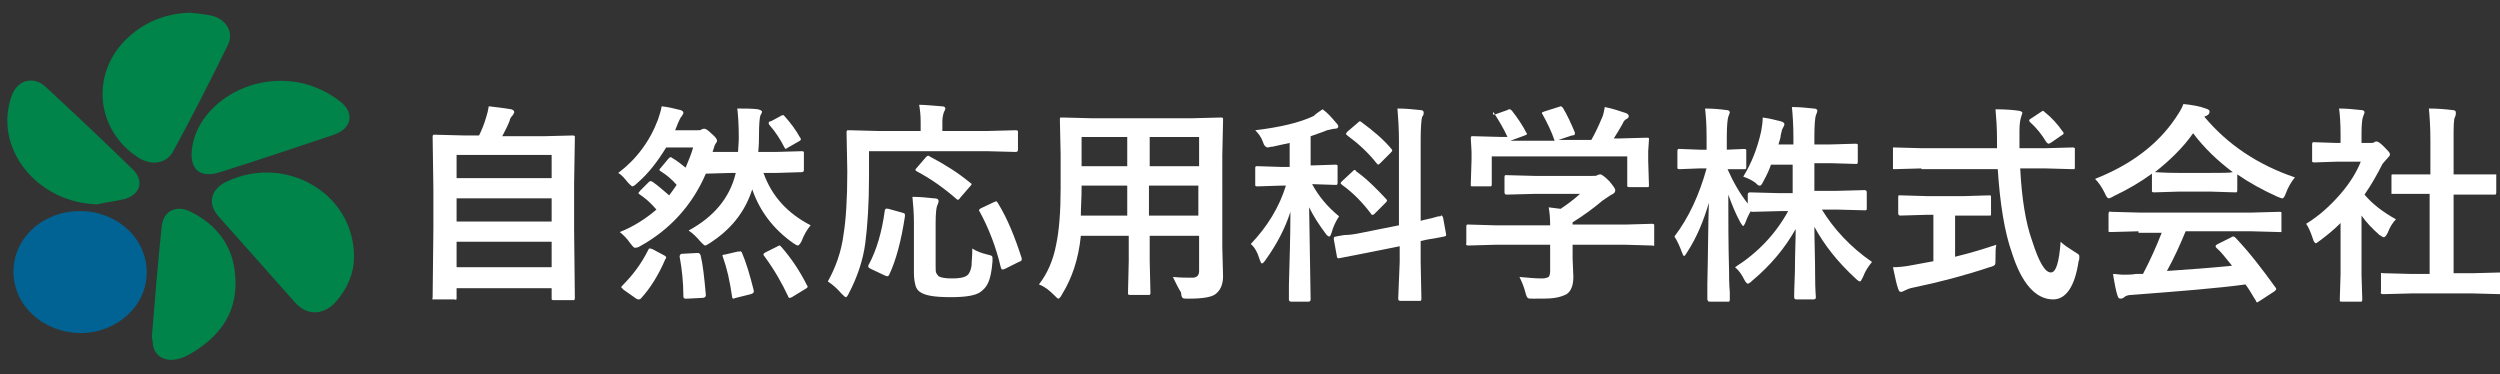 <?xml version="1.0" encoding="utf-8"?>
<!-- Generator: Adobe Illustrator 25.4.1, SVG Export Plug-In . SVG Version: 6.00 Build 0)  -->
<svg version="1.1" xmlns="http://www.w3.org/2000/svg" xmlns:xlink="http://www.w3.org/1999/xlink" x="0px" y="0px"
	 viewBox="0 0 334 50" style="enable-background:new 0 0 334 50;" xml:space="preserve">
<rect x="0" y="0" width="334" height="50" fill="#333333" stroke="none"/>
<style type="text/css">
	.st0{fill:#006394;}
	.st1{fill:#00844A;}
	.st2{fill:#FFFFFF;}
</style>
<g id="レイヤー_2">
	<g>
		<path class="st0" d="M1.8,36.3c0-4.5,3.9-8.1,8.9-8.1c4.9,0,8.9,3.6,8.9,8.2c0,4.5-4,8.1-8.9,8.1C5.7,44.4,1.8,40.8,1.8,36.3z"/>
		<path class="st1" d="M47.3,34.3c0,2.1-0.8,4.2-2.5,6.1c-1.6,1.7-3.7,1.8-5.3,0.1c-3.5-3.9-6.9-7.8-10.4-11.7
			c-1.4-1.7-0.9-3.5,1.1-4.5C38.1,20.5,47.3,25.8,47.3,34.3z"/>
		<path class="st1" d="M25.4,1.7c1,0.1,2,0.2,2.9,0.4c2,0.5,3,2.3,2.1,4c-2.3,4.7-4.7,9.4-7.2,14c-0.9,1.8-3,2.1-4.8,0.9
			c-5.5-3.6-6.3-10.9-1.7-15.6C19,3.1,21.9,1.8,25.4,1.7z"/>
		<path class="st1" d="M13,27.3C4.9,27.1-1,19.7,1.6,12.7c0.8-2.1,3-2.6,4.6-1c3.9,3.6,7.7,7.2,11.5,10.9c1.6,1.5,1.1,3.4-1.1,4
			C15.4,26.9,14.2,27,13,27.3z"/>
		<path class="st1" d="M37.5,10.8c3,0,5.7,1,8,2.8c1.9,1.5,1.5,3.6-0.9,4.4c-5.1,1.7-10.1,3.4-15.2,5c-2.5,0.8-3.9-0.2-3.8-2.6
			C25.9,15.2,31.3,10.8,37.5,10.8z"/>
		<path class="st1" d="M20.3,44.9c0.4-5.1,0.8-9.8,1.3-14.6c0.2-2.1,1.9-3,3.9-2c3.6,1.8,5.6,4.7,5.9,8.3c0.5,4.7-1.7,8.3-6.2,10.8
			c-0.4,0.2-0.8,0.4-1.2,0.5c-2,0.6-3.6-0.4-3.6-2.3C20.3,45.3,20.3,44.9,20.3,44.9z"/>
	</g>
</g>
<g id="レイヤー_3">
	<g>
		<path class="st2" d="M60.6,40h-2.5c-0.1,0-0.2,0-0.3,0s0-0.1,0-0.3l0.1-9.2v-5.2l-0.1-7c0-0.1,0-0.2,0.1-0.3c0,0,0.1,0,0.3,0
			l3.9,0.1H64c0.3-0.6,0.7-1.5,1-2.6c0.1-0.3,0.2-0.7,0.3-1.3c0.8,0.1,1.8,0.2,3,0.4c0.3,0.1,0.4,0.2,0.4,0.4c0,0.1-0.1,0.2-0.2,0.4
			c-0.2,0.2-0.4,0.5-0.4,0.7c-0.3,0.8-0.7,1.5-1,2.1h5.5l3.9-0.1c0.1,0,0.2,0,0.3,0.1c0,0,0,0.1,0,0.2l-0.1,6.2v6l0.1,9.2
			c0,0.1,0,0.2-0.1,0.3c0,0-0.1,0-0.2,0H74c-0.2,0-0.2,0-0.3-0.1c0,0,0-0.1,0-0.2v-1.3H61v1.3c0,0.1,0,0.2-0.1,0.3
			C60.9,40,60.8,40,60.6,40z M61,20.7v3.1h12.7v-3.1H61z M61,29.6h12.7v-3.1H61V29.6z M61,35.7h12.7v-3.4H61V35.7z"/>
		<path class="st2" d="M103.8,23.1H102c1.1,3.1,3.2,5.4,6.3,7c-0.5,0.6-0.9,1.3-1.2,2.1c-0.2,0.4-0.4,0.6-0.5,0.6
			c-0.1,0-0.3-0.1-0.6-0.3c-2.7-1.9-4.5-4.3-5.5-7.2c-1,3.1-2.9,5.4-5.7,7.2c-0.3,0.2-0.5,0.3-0.6,0.3c-0.1,0-0.3-0.2-0.6-0.5
			c-0.5-0.6-1-1.1-1.6-1.5c3.3-1.8,5.5-4.3,6.3-7.7h-0.5l-3.5,0.1c-1.8,4.2-4.8,7.5-8.8,9.7c-0.3,0.2-0.6,0.2-0.7,0.2
			c-0.1,0-0.3-0.2-0.6-0.6c-0.4-0.6-0.9-1.1-1.4-1.5c1.8-0.7,3.5-1.8,4.9-3c-0.6-0.7-1.3-1.4-2.2-2c-0.1-0.1-0.2-0.1-0.2-0.2
			s0.1-0.1,0.2-0.3l1.1-1.1c0.1-0.1,0.2-0.2,0.3-0.2c0.1,0,0.1,0,0.3,0.1c0.7,0.5,1.4,1.1,2.2,1.8c0.3-0.4,0.6-0.8,1-1.4
			c-0.6-0.7-1.3-1.3-2.1-1.8c-0.1-0.1-0.2-0.1-0.2-0.2s0.1-0.2,0.2-0.3l1-1.2c0.1-0.1,0.2-0.2,0.3-0.2c0.1,0,0.1,0,0.2,0.1
			c0.7,0.4,1.3,0.9,1.8,1.3c0.4-1,0.8-1.9,1-2.7h-3.6c-1.1,1.8-2.3,3.4-3.8,4.7c-0.3,0.3-0.6,0.5-0.7,0.5c-0.1,0-0.3-0.2-0.6-0.5
			c-0.4-0.5-0.8-1-1.3-1.3c2.4-1.8,4.2-4.2,5.3-7.1c0.2-0.6,0.4-1.2,0.5-1.8c0.9,0.1,1.7,0.3,2.5,0.5c0.3,0.1,0.4,0.2,0.4,0.4
			c0,0.1-0.1,0.2-0.2,0.4c-0.2,0.2-0.3,0.5-0.5,0.9l-0.4,1h3c0.3,0,0.4,0,0.5-0.1c0.2-0.1,0.3-0.1,0.4-0.1c0.2,0,0.5,0.2,0.9,0.6
			c0.6,0.5,0.8,0.8,0.8,1c0,0.1-0.1,0.3-0.2,0.4c-0.1,0.1-0.2,0.5-0.4,1.1h3.4c0-0.4,0.1-1.1,0.1-1.9c0-1.8-0.1-3.1-0.2-3.9
			c1,0,2,0,2.8,0.1c0.3,0.1,0.5,0.2,0.5,0.3c0,0.2-0.1,0.3-0.2,0.5c-0.1,0.2-0.2,1.1-0.2,2.7c0,0.5,0,1.2-0.1,2.2h2.3l3.5-0.1
			c0.1,0,0.2,0,0.3,0.1c0,0,0,0.1,0,0.2v2.2c0,0.2-0.1,0.3-0.3,0.3L103.8,23.1z M86.6,33.4c0.1-0.2,0.1-0.2,0.2-0.2
			c0.1,0,0.2,0,0.4,0.1l1.5,0.8c0.2,0.1,0.3,0.2,0.3,0.3c0,0.1,0,0.1-0.1,0.2c-0.9,2.1-2,3.9-3.3,5.3C85.5,40,85.4,40,85.3,40
			S85.2,40,85,39.9l-1.7-1.2c-0.2-0.2-0.3-0.3-0.3-0.3c0,0,0-0.1,0.1-0.2C84.6,36.7,85.7,35.2,86.6,33.4z M91.3,33.9l1.8-0.1
			c0.1,0,0.2,0,0.2,0c0.1,0,0.2,0.1,0.3,0.3c0.3,1.2,0.5,3,0.7,5.3c0,0.3-0.2,0.4-0.5,0.4l-2,0.1c-0.1,0-0.2,0-0.2,0
			c-0.2,0-0.3-0.1-0.3-0.3c0-1.9-0.2-3.7-0.5-5.3c0-0.1,0-0.1,0-0.1C90.9,33.9,91,33.9,91.3,33.9z M99.1,33.7
			c0.6,1.4,1.1,3.1,1.6,5.1c0,0.1,0,0.1,0,0.2c0,0.1-0.1,0.2-0.4,0.3l-2,0.5c-0.1,0-0.2,0.1-0.3,0.1c-0.1,0-0.2-0.1-0.2-0.3
			c-0.3-2.1-0.7-3.8-1.2-5.2c0-0.1-0.1-0.2-0.1-0.2c0-0.1,0.1-0.2,0.4-0.2l1.7-0.4c0.1,0,0.2,0,0.3,0C98.9,33.5,99,33.6,99.1,33.7z
			 M104.4,33c1.4,1.6,2.5,3.3,3.4,5.1c0.1,0.1,0.1,0.2,0.1,0.2c0,0.1-0.1,0.2-0.3,0.3l-1.8,1.1c-0.2,0.1-0.3,0.1-0.3,0.1
			c-0.1,0-0.2-0.1-0.2-0.2c-0.8-1.7-1.8-3.5-3.2-5.4c-0.1-0.1-0.1-0.2-0.1-0.2c0-0.1,0.1-0.2,0.3-0.3l1.6-0.8
			c0.1-0.1,0.3-0.1,0.3-0.1C104.2,32.8,104.3,32.9,104.4,33z M104.8,15.5c0.8,0.9,1.5,1.8,2.1,2.9c0.1,0.1,0.1,0.2,0.1,0.2
			c0,0.1-0.1,0.2-0.3,0.3l-1.4,0.8c-0.2,0.1-0.3,0.2-0.3,0.2c-0.1,0-0.1-0.1-0.2-0.2c-0.5-1-1.2-2.1-2-3c-0.1-0.1-0.1-0.2-0.1-0.3
			c0-0.1,0.1-0.2,0.3-0.2l1.3-0.7c0.1-0.1,0.2-0.1,0.3-0.1C104.6,15.3,104.7,15.4,104.8,15.5z"/>
		<path class="st2" d="M116.1,20.2v3.4c0,3.6-0.2,6.6-0.5,8.9c-0.3,2.3-1.1,4.6-2.2,6.7c-0.2,0.4-0.3,0.5-0.4,0.5
			c-0.1,0-0.3-0.2-0.6-0.5c-0.6-0.7-1.2-1.2-1.8-1.6c1-1.8,1.8-3.9,2.1-6.3c0.3-1.8,0.5-4.6,0.5-8.4l-0.1-5.2c0-0.1,0-0.2,0.1-0.3
			c0,0,0.1,0,0.3,0l3.8,0.1h5.7v-1.2c0-1-0.1-1.7-0.2-2.3c0.7,0,1.7,0.1,3,0.2c0.3,0,0.5,0.1,0.5,0.3c0,0.1-0.1,0.3-0.2,0.5
			c-0.1,0.3-0.2,0.7-0.2,1.2v1.3h6l3.8-0.1c0.1,0,0.2,0,0.3,0.1c0,0,0,0.1,0,0.2V20c0,0.2-0.1,0.3-0.3,0.3l-3.8-0.1H116.1z
			 M118.7,27.9l1.8,0.5c0.3,0.1,0.4,0.1,0.4,0.3c0,0,0,0.1,0,0.2c-0.5,3.3-1.2,5.9-2.1,7.8c-0.1,0.1-0.1,0.2-0.2,0.2
			c-0.1,0-0.2,0-0.4-0.1l-1.9-0.9c-0.2-0.1-0.3-0.2-0.3-0.3c0-0.1,0-0.2,0.1-0.3c1-1.9,1.7-4.2,2.1-7.1c0-0.2,0.1-0.3,0.2-0.3
			C118.4,27.8,118.5,27.9,118.7,27.9z M129.9,33.2c0.6,0.4,1.2,0.6,2,0.8c0.3,0.1,0.5,0.1,0.6,0.2c0.1,0.1,0.1,0.2,0.1,0.3
			c0,0.1,0,0.2,0,0.4c-0.1,1.3-0.3,2.3-0.6,2.9c-0.2,0.5-0.6,0.9-1,1.2c-0.7,0.5-2,0.7-4,0.7c-2.1,0-3.4-0.2-4.1-0.7
			c-0.3-0.2-0.5-0.5-0.6-0.9c-0.1-0.4-0.2-0.9-0.2-1.6v-6.8c0-1.2-0.1-2.4-0.2-3.4c1,0,2,0.1,2.9,0.2c0.4,0,0.6,0.1,0.6,0.4
			c0,0.1-0.1,0.4-0.2,0.6c-0.1,0.2-0.2,1-0.2,2.3v5.7c0,0.5,0,0.9,0.1,1c0.1,0.2,0.2,0.3,0.3,0.4c0.3,0.2,0.9,0.3,1.8,0.3
			c0.9,0,1.6-0.1,2-0.4c0.3-0.2,0.5-0.7,0.6-1.3C129.8,35,129.9,34.3,129.9,33.2z M124.2,20.9c1.9,1,3.7,2.1,5.4,3.5
			c0.1,0.1,0.2,0.1,0.2,0.2s-0.1,0.2-0.2,0.3l-1.3,1.5c-0.1,0.2-0.3,0.3-0.3,0.3c0,0-0.1,0-0.2-0.1c-1.6-1.4-3.4-2.7-5.3-3.7
			c-0.1-0.1-0.2-0.1-0.2-0.2c0-0.1,0.1-0.2,0.2-0.3l1.2-1.4c0.2-0.2,0.3-0.2,0.3-0.2C124,20.8,124.1,20.8,124.2,20.9z M130.9,28.3
			c-0.1-0.1-0.1-0.2-0.1-0.2c0-0.1,0.1-0.2,0.3-0.3l1.7-0.8c0.2-0.1,0.3-0.1,0.3-0.1c0.1,0,0.1,0.1,0.2,0.2c1.3,2.1,2.3,4.6,3.2,7.4
			c0,0.1,0,0.2,0,0.2c0,0.1-0.1,0.2-0.4,0.3l-1.8,0.9c-0.2,0.1-0.3,0.1-0.4,0.1c-0.1,0-0.1-0.1-0.2-0.3
			C133.1,33.1,132.1,30.5,130.9,28.3z"/>
		<path class="st2" d="M156.7,37c1,0.1,1.9,0.1,2.6,0.1c0.6,0,0.9-0.3,0.9-0.9v-4.7h-6.6v3.4l0.1,4.2c0,0.1,0,0.2-0.1,0.3
			c0,0-0.1,0-0.2,0h-2.4c-0.1,0-0.2,0-0.3-0.1c0,0,0-0.1,0-0.2l0.1-4.2v-3.4h-6.4c-0.3,3.1-1.2,5.7-2.5,7.8
			c-0.2,0.4-0.4,0.6-0.5,0.6c-0.1,0-0.3-0.2-0.6-0.5c-0.6-0.6-1.2-1.1-2-1.4c1.1-1.4,1.9-3.2,2.3-5.3c0.4-1.9,0.6-4.4,0.6-7.5v-4.6
			l-0.1-4.6c0-0.2,0-0.3,0.1-0.3c0,0,0.1,0,0.3,0l3.9,0.1h13.3l3.9-0.1c0.2,0,0.2,0,0.3,0.1c0,0,0,0.1,0,0.3l-0.1,4.6V33l0.1,3.9
			c0,1-0.3,1.8-0.9,2.3c-0.5,0.5-1.8,0.7-3.7,0.7c-0.5,0-0.7,0-0.8-0.1c-0.1-0.1-0.2-0.3-0.2-0.7C157.3,38.3,157,37.6,156.7,37z
			 M144.4,28.8h6.2v-4h-6.1v0.3C144.5,26.5,144.4,27.7,144.4,28.8z M144.5,22.2h6.1v-3.9h-6.1V22.2z M160.2,18.3h-6.6v3.9h6.6V18.3z
			 M153.5,28.8h6.6v-4h-6.6V28.8z"/>
		<path class="st2" d="M176.7,14.6c0.7,0.5,1.2,1.1,1.8,1.8c0.2,0.2,0.3,0.4,0.3,0.5c0,0.2-0.2,0.3-0.5,0.3c-0.2,0-0.5,0.1-1,0.2
			c-0.7,0.3-1.4,0.5-2.2,0.8v3.9h0.2l3.1-0.1c0.2,0,0.2,0,0.3,0.1c0,0,0,0.1,0,0.3v2c0,0.1,0,0.2-0.1,0.3c0,0-0.1,0-0.3,0l-3-0.1
			c0.8,1.5,2,3,3.6,4.3c-0.4,0.6-0.8,1.4-1,2.2c-0.1,0.3-0.2,0.5-0.3,0.5c-0.1,0-0.3-0.1-0.5-0.4c-0.9-1.2-1.6-2.3-2.2-3.5l0.2,12.3
			c0,0.2-0.1,0.3-0.3,0.3h-2.3c-0.2,0-0.3-0.1-0.3-0.3c0-0.1,0-0.7,0-1.9c0.1-3.5,0.2-6.8,0.2-9.8c-0.7,2.2-1.8,4.3-3.3,6.4
			c-0.2,0.3-0.4,0.5-0.5,0.5c-0.1,0-0.2-0.2-0.3-0.5c-0.3-1-0.7-1.7-1.2-2.1c2.2-2.3,3.8-4.9,4.7-7.8h-0.7l-3.1,0.1
			c-0.1,0-0.2,0-0.3-0.1c0,0,0-0.1,0-0.3v-2c0-0.2,0-0.2,0.1-0.3c0,0,0.1,0,0.2,0l3.1,0.1h1.2v-3.2c-0.6,0.1-1.3,0.3-2.3,0.5
			c-0.3,0-0.5,0.1-0.6,0.1c-0.2,0-0.3-0.1-0.4-0.2c-0.1-0.1-0.2-0.3-0.3-0.6c-0.2-0.6-0.6-1.1-1-1.5c3.3-0.4,5.9-1,7.8-1.9
			C175.9,15.1,176.3,14.9,176.7,14.6z M181.9,31.1l5-1V18.8c0-1.6-0.1-3-0.2-4.3c1.1,0,2.1,0.1,3,0.2c0.3,0,0.5,0.1,0.5,0.3
			c0,0.2,0,0.4-0.2,0.6c-0.1,0.3-0.2,1.4-0.2,3.1v10.8c0.7-0.2,1.4-0.3,2-0.5c0.1,0,0.2-0.1,0.5-0.1c0.1,0,0.2,0,0.2-0.1
			c0.1,0,0.1,0,0.1,0c0.1,0,0.1,0.1,0.2,0.3l0.4,2.2c0,0.1,0,0.1,0,0.1c0,0.1-0.1,0.2-0.3,0.2c0,0-0.4,0.1-1,0.2
			c-0.6,0.1-1.3,0.2-2.1,0.4V35l0.1,4.9c0,0.1,0,0.2-0.1,0.3c0,0-0.1,0-0.3,0h-2.4c-0.2,0-0.3-0.1-0.3-0.3L187,35v-2.1l-4.5,0.9
			l-3.6,0.7c-0.1,0-0.1,0-0.1,0c-0.1,0-0.2-0.1-0.2-0.3l-0.4-2.2c0-0.1,0-0.1,0-0.2c0-0.1,0.1-0.2,0.3-0.2c0,0,0.4-0.1,1.1-0.2
			C180.2,31.4,181,31.3,181.9,31.1z M181.2,22.9c1.4,1,2.7,2.3,4,3.7c0.1,0.1,0.1,0.2,0.1,0.2c0,0.1-0.1,0.2-0.2,0.3l-1.4,1.4
			c-0.1,0.1-0.2,0.2-0.3,0.2c-0.1,0-0.2,0-0.2-0.1c-1.2-1.6-2.5-2.9-3.9-3.9c-0.1-0.1-0.2-0.2-0.2-0.2c0-0.1,0.1-0.2,0.2-0.3
			l1.4-1.3c0.1-0.1,0.2-0.2,0.3-0.2C181.1,22.7,181.1,22.8,181.2,22.9z M182,16.4c1.5,1.1,2.8,2.2,3.9,3.5c0.1,0.1,0.1,0.2,0.1,0.2
			c0,0.1-0.1,0.2-0.2,0.3l-1.4,1.4c-0.2,0.2-0.3,0.2-0.3,0.2s-0.1-0.1-0.2-0.2c-1.1-1.4-2.4-2.6-3.9-3.7c-0.1-0.1-0.2-0.2-0.2-0.2
			s0.1-0.2,0.2-0.3l1.4-1.2c0.1-0.1,0.2-0.2,0.3-0.2C181.9,16.3,181.9,16.3,182,16.4z"/>
		<path class="st2" d="M199.7,32.7l-3.5,0.1c-0.1,0-0.2,0-0.3-0.1s0-0.1,0-0.2v-2.2c0-0.2,0-0.2,0.1-0.3c0,0,0.1,0,0.2,0l3.5,0.1
			h7.4c0-1.1-0.1-1.9-0.2-2.4l1.6,0.2c0.9-0.6,1.7-1.2,2.6-2H205l-3.7,0.1c-0.2,0-0.3-0.1-0.3-0.3v-2c0-0.1,0-0.2,0.1-0.3
			c0,0,0.1,0,0.2,0l3.7,0.1h7.7c0.4,0,0.6,0,0.7-0.1c0.2-0.1,0.3-0.1,0.4-0.1c0.2,0,0.6,0.3,1.2,0.9c0.5,0.6,0.8,1,0.8,1.2
			c0,0.2-0.1,0.4-0.3,0.5c-0.4,0.2-0.8,0.5-1.4,0.9c-1.3,1.1-2.7,2.1-4,2.9V30h7.1l3.5-0.1c0.1,0,0.2,0,0.3,0.1c0,0,0,0.1,0,0.3v2.2
			c0,0.1,0,0.2,0,0.3s-0.1,0-0.3,0l-3.5-0.1h-7.1v1.8l0.1,2.5c0,1.1-0.3,1.9-0.9,2.3c-0.4,0.2-0.9,0.4-1.6,0.5
			c-0.6,0.1-1.5,0.1-2.8,0.1c-0.5,0-0.7,0-0.8-0.1c-0.1-0.1-0.2-0.3-0.3-0.7c-0.2-0.8-0.5-1.5-0.8-2.1c1.1,0.1,2.1,0.2,3,0.2
			c0.4,0,0.7-0.1,0.9-0.2c0.1-0.1,0.2-0.4,0.2-0.8v-3.5H199.7z M199.7,15.3l1.7-0.6c0.1-0.1,0.2-0.1,0.3-0.1c0.1,0,0.2,0.1,0.3,0.2
			c0.7,0.9,1.4,1.9,1.9,2.9c0.1,0.1,0.1,0.2,0.1,0.2c0,0.1-0.1,0.1-0.3,0.2l-1.9,0.7h5.9c-0.4-1.2-1-2.4-1.6-3.5
			c-0.1-0.1-0.1-0.2-0.1-0.2c0-0.1,0.1-0.1,0.3-0.2l1.9-0.6c0.1,0,0.2-0.1,0.3-0.1c0.1,0,0.2,0.1,0.3,0.2c0.6,1,1.1,2.1,1.6,3.3
			c0,0.1,0,0.2,0,0.2c0,0.1-0.1,0.2-0.4,0.2l-1.8,0.6h4.4c0.4-0.7,0.9-1.7,1.4-2.9c0.2-0.4,0.3-0.9,0.4-1.5c1,0.2,1.9,0.5,2.8,0.8
			c0.3,0.1,0.4,0.3,0.4,0.4c0,0.2-0.1,0.3-0.3,0.4c-0.2,0.1-0.4,0.3-0.5,0.6c-0.4,0.7-0.8,1.4-1.2,2h0.7l3.7-0.1
			c0.2,0,0.3,0,0.3,0.1c0,0,0,0.1,0,0.2l-0.1,1.5v1.3l0.1,3.2c0,0.2,0,0.3-0.1,0.3c0,0-0.1,0-0.3,0h-2.2c-0.2,0-0.2,0-0.3-0.1
			c0,0,0-0.1,0-0.3v-3.7h-18.1v3.7c0,0.2,0,0.2-0.1,0.3c0,0-0.1,0-0.2,0h-2.2c-0.2,0-0.3,0-0.3-0.1c0,0,0-0.1,0-0.3l0.1-3.2v-1
			l-0.1-1.8c0-0.1,0-0.2,0.1-0.3c0,0,0.1,0,0.3,0l3.7,0.1h0.8c-0.5-1.1-1.1-2.1-1.8-3.2c-0.1-0.1-0.1-0.2-0.1-0.2
			C199.4,15.4,199.5,15.3,199.7,15.3z"/>
		<path class="st2" d="M232.9,23.6c1.1-1.8,1.9-3.8,2.4-6.1c0.1-0.6,0.2-1.2,0.2-1.8c0.8,0.1,1.6,0.3,2.4,0.5
			c0.3,0.1,0.5,0.2,0.5,0.4c0,0.1-0.1,0.3-0.2,0.5c-0.1,0.1-0.2,0.5-0.3,1c0,0.2-0.1,0.6-0.3,1.2h2v-0.9c0-1.7-0.1-3.1-0.2-4.1
			c1,0,2,0.1,2.9,0.2c0.3,0,0.5,0.1,0.5,0.3c0,0.1-0.1,0.4-0.2,0.6c-0.1,0.3-0.2,1.2-0.2,2.9v1h2.1l3.4-0.1c0.1,0,0.2,0,0.3,0.1
			c0,0,0,0.1,0,0.3v2c0,0.1,0,0.2-0.1,0.3c0,0-0.1,0-0.2,0l-3.4-0.1h-2.1v3.7h2.9l3.8-0.1c0.2,0,0.3,0.1,0.3,0.3v2
			c0,0.1,0,0.2,0,0.3c0,0-0.1,0.1-0.2,0.1l-3.8-0.1h-2c1.6,2.6,3.8,5,6.7,7c-0.5,0.6-0.9,1.2-1.2,2c-0.2,0.4-0.3,0.6-0.4,0.6
			c-0.1,0-0.3-0.1-0.6-0.4c-2.4-2.2-4.2-4.5-5.5-6.9c0,1.9,0.1,4,0.1,6.5c0,1.9,0.1,2.9,0.1,2.9c0,0.2-0.1,0.3-0.3,0.3h-2.3
			c-0.2,0-0.3-0.1-0.3-0.3c0-0.1,0-1.2,0.1-3.5c0-2.2,0.1-4,0.1-5.6c-1.4,2.5-3.3,4.8-5.8,6.9c-0.3,0.3-0.5,0.4-0.6,0.4
			c-0.1,0-0.3-0.2-0.5-0.6c-0.3-0.6-0.7-1.2-1.2-1.6c3-1.9,5.4-4.4,7.1-7.5h-0.9l-3.8,0.1c-0.2,0-0.3,0-0.3-0.1
			c-0.4,0.7-0.6,1.2-0.7,1.5c-0.1,0.3-0.3,0.5-0.3,0.5c-0.1,0-0.2-0.2-0.4-0.5c-0.6-1.1-1.1-2.3-1.6-3.7c0,3.2,0,6.6,0.1,10.1
			c0,0.8,0,1.7,0.1,3c0,0.5,0,0.8,0,0.9c0,0.1,0,0.2-0.1,0.3c0,0-0.1,0-0.2,0h-2.3c-0.2,0-0.3,0-0.3-0.1c0,0-0.1-0.1-0.1-0.2
			c0-0.1,0-0.8,0-2.1c0.1-4,0.1-7.6,0.2-10.8c-0.7,2.4-1.6,4.6-2.9,6.6c-0.2,0.3-0.3,0.5-0.4,0.5c-0.1,0-0.2-0.2-0.3-0.5
			c-0.3-0.8-0.6-1.5-1-2.1c1.9-2.5,3.3-5.5,4.3-9.1H227l-2.6,0.1c-0.1,0-0.2,0-0.3-0.1c0,0,0-0.1,0-0.3v-2c0-0.1,0-0.2,0.1-0.3
			c0,0,0.1,0,0.3,0l2.6,0.1h0.9v-1.7c0-1.7-0.1-2.9-0.2-3.8c1.1,0,2.1,0.1,2.8,0.2c0.3,0,0.5,0.1,0.5,0.3c0,0.1-0.1,0.3-0.2,0.6
			c-0.1,0.3-0.2,1.2-0.2,2.7v1.7l2.3-0.1c0.1,0,0.2,0,0.3,0.1c0,0,0,0.1,0,0.3v2c0,0.2,0,0.2-0.1,0.3c0,0-0.1,0-0.3,0l-0.6,0
			c-0.4,0-0.9,0-1.5,0c0.7,1.6,1.6,3.2,2.7,4.6v-1.2c0-0.2,0.1-0.3,0.3-0.3l3.8,0.1h1.9V22h-2.9c-0.2,0.6-0.5,1.3-1,2.2
			c-0.2,0.4-0.3,0.6-0.5,0.6s-0.3-0.1-0.6-0.4C234.1,24.1,233.5,23.8,232.9,23.6z"/>
		<path class="st2" d="M256.7,22.5l-3.6,0.1c-0.1,0-0.2,0-0.2,0s0-0.1,0-0.3V20c0-0.2,0-0.3,0-0.3c0,0,0.1,0,0.2,0l3.6,0.1h10.1
			l0-1.2c0-1.5-0.1-2.9-0.2-4c1.4,0,2.5,0.1,3.1,0.2c0.3,0,0.5,0.2,0.5,0.3c0,0-0.1,0.2-0.2,0.6c-0.1,0.3-0.2,0.9-0.2,1.8
			c0,0.2,0,0.6,0,1.1v1.2h3.5l3.6-0.1c0.1,0,0.2,0,0.3,0.1c0,0,0,0.1,0,0.3v2.2c0,0.2,0,0.3-0.1,0.3c0,0-0.1,0-0.2,0l-3.6-0.1h-3.4
			c0.2,3.9,0.7,7.2,1.6,9.7c0.9,2.8,1.7,4.2,2.5,4.2c0.7,0,1.1-1.4,1.3-4.1c0.4,0.4,1,0.8,1.8,1.3c0.3,0.2,0.5,0.3,0.6,0.4
			c0.1,0.1,0.1,0.2,0.1,0.4c0,0.1,0,0.3-0.1,0.5c-0.5,3.4-1.7,5.1-3.4,5.1c-2.3,0-4.2-2.1-5.5-6.2c-1-2.8-1.6-6.6-1.9-11.2H256.7z
			 M262.3,28.8h-1.1v5.5c2.1-0.5,4-1.1,5.5-1.6c-0.1,0.5-0.1,1.1-0.1,1.8c0,0.5,0,0.8-0.1,0.9c-0.1,0.1-0.3,0.2-0.7,0.3
			c-3.3,1.1-6.7,2-10.1,2.7c-0.6,0.1-1,0.3-1.2,0.4c-0.2,0.1-0.4,0.2-0.5,0.2c-0.2,0-0.3-0.1-0.4-0.4c-0.2-0.5-0.4-1.5-0.7-2.9
			c0.8,0,1.7-0.1,2.7-0.3l2.7-0.5v-6.2h-1l-3.4,0.1c-0.2,0-0.3-0.1-0.3-0.3v-2.1c0-0.2,0-0.3,0.1-0.3c0,0,0.1,0,0.3,0l3.4,0.1h5
			l3.3-0.1c0.2,0,0.3,0,0.3,0.1c0,0,0,0.1,0,0.3v2.1c0,0.1,0,0.2-0.1,0.2c0,0-0.1,0-0.3,0L262.3,28.8z M273.2,15
			c0.9,0.7,1.7,1.6,2.4,2.6c0.1,0.1,0.1,0.2,0.1,0.2c0,0.1-0.1,0.2-0.3,0.3l-1.3,0.9c-0.2,0.1-0.3,0.2-0.4,0.2
			c-0.1,0-0.2-0.1-0.3-0.2c-0.6-1-1.3-1.9-2.2-2.7c-0.1-0.1-0.1-0.2-0.1-0.2c0-0.1,0.1-0.2,0.3-0.3l1.2-0.8c0.2-0.1,0.3-0.2,0.3-0.2
			C273,14.8,273.1,14.9,273.2,15z"/>
		<path class="st2" d="M306.6,23.7c-0.5,0.6-0.9,1.3-1.2,2.1c-0.2,0.5-0.3,0.7-0.5,0.7c-0.1,0-0.3-0.1-0.6-0.2c-2-0.9-3.8-1.9-5.4-3
			v2.1c0,0.1,0,0.2-0.1,0.3c0,0-0.1,0-0.2,0l-3.2-0.1H291l-3.2,0.1c-0.1,0-0.2,0-0.3-0.1c0,0,0-0.1,0-0.2v-2.2
			c-1.5,1.1-3.2,2.1-5.1,3c-0.3,0.2-0.6,0.3-0.7,0.3c-0.1,0-0.3-0.2-0.5-0.7c-0.4-0.8-0.8-1.4-1.3-1.9c4.8-1.9,8.4-4.6,10.8-8.2
			c0.4-0.6,0.8-1.2,1-1.8c1.1,0.1,2.2,0.3,3,0.6c0.3,0.1,0.5,0.2,0.5,0.4c0,0.2-0.1,0.4-0.3,0.5c-0.1,0.1-0.3,0.1-0.4,0.2
			C297.6,19.3,301.6,22,306.6,23.7z M285.7,30.9l-3.7,0.1c-0.2,0-0.3,0-0.3-0.1c0,0,0-0.1,0-0.2v-2.1c0-0.1,0-0.2,0.1-0.3
			s0.1,0,0.3,0l3.7,0.1h15l3.7-0.1c0.2,0,0.3,0,0.3,0.1c0,0,0,0.1,0,0.2v2.1c0,0.1,0,0.2,0,0.3c0,0-0.1,0-0.3,0l-3.7-0.1H292
			c-0.7,1.7-1.5,3.5-2.5,5.3c2.9-0.2,5.8-0.4,8.7-0.7c-0.9-1.1-1.5-1.9-2.1-2.4c-0.1-0.1-0.1-0.2-0.1-0.2c0-0.1,0.1-0.2,0.3-0.3
			l1.8-0.9c0.1-0.1,0.2-0.1,0.3-0.1c0.1,0,0.2,0.1,0.3,0.2c1.8,1.9,3.5,4.1,5.3,6.6c0.1,0.1,0.1,0.2,0.1,0.2c0,0.1-0.1,0.2-0.2,0.3
			l-2,1.3c-0.2,0.1-0.3,0.2-0.3,0.2c-0.1,0-0.2-0.1-0.2-0.2c-0.4-0.6-0.8-1.4-1.4-2.2c-3.6,0.5-8.7,0.9-15.2,1.4
			c-0.4,0-0.8,0.1-1,0.3c-0.1,0.1-0.3,0.2-0.5,0.2c-0.2,0-0.3-0.1-0.4-0.4c-0.2-0.6-0.4-1.6-0.6-2.9c0.4,0,0.9,0.1,1.4,0.1
			c0.5,0,1,0,1.7-0.1l0.9,0c1-1.9,1.8-3.7,2.5-5.5H285.7z M287.9,23c0.3,0,1.4,0.1,3.1,0.1h4.3c1.6,0,2.6,0,3-0.1
			c-2-1.5-3.8-3.2-5.3-5.2C291.6,19.8,289.8,21.5,287.9,23z"/>
		<path class="st2" d="M308.1,29.9c1.8-1.1,3.3-2.5,4.6-4c1.2-1.4,2.1-2.8,2.7-4.3h-3.2l-3,0.1c-0.1,0-0.2,0-0.3-0.1
			c0,0,0-0.1,0-0.2v-2.1c0-0.1,0-0.2,0.1-0.3c0,0,0.1,0,0.2,0l3,0.1h0.5v-1.2c0-1.5-0.1-2.7-0.2-3.4c1,0,2,0.1,2.9,0.2
			c0.3,0,0.5,0.1,0.5,0.3c0,0.1-0.1,0.3-0.2,0.6c-0.1,0.2-0.2,1-0.2,2.2v1.3h1.2c0.2,0,0.4,0,0.5-0.1c0.1-0.1,0.3-0.1,0.3-0.1
			c0.2,0,0.5,0.2,1,0.7c0.5,0.5,0.8,0.8,0.8,1c0,0.2-0.1,0.3-0.3,0.5c-0.3,0.3-0.5,0.6-0.7,0.8c-0.7,1.4-1.5,2.8-2.4,4.1
			c1,1.2,2.4,2.3,4.2,3.3c-0.4,0.4-0.8,1-1.1,1.8c-0.2,0.4-0.4,0.6-0.5,0.6c-0.1,0-0.3-0.1-0.6-0.3c-0.9-0.8-1.7-1.6-2.4-2.6v7.9
			l0.1,3.3c0,0.1,0,0.2-0.1,0.3c0,0-0.1,0-0.3,0h-2.3c-0.2,0-0.3,0-0.3-0.1c0,0,0-0.1,0-0.3l0.1-3.3v-6.8c-1,1-1.9,1.7-2.7,2.3
			c-0.3,0.2-0.5,0.4-0.6,0.4c-0.1,0-0.3-0.2-0.4-0.6C308.7,31,308.4,30.3,308.1,29.9z M322.2,39.2l-3.8,0.1c-0.1,0-0.2,0-0.3-0.1
			s0-0.1,0-0.2v-2.2c0-0.1,0-0.2,0-0.3s0.1,0,0.3,0l3.8,0.1h2.4V25.9h-1.3l-3.6,0c-0.1,0-0.2,0-0.2,0c0,0,0-0.1,0-0.2v-2.2
			c0-0.1,0-0.2,0.1-0.2c0,0,0.1,0,0.2,0l3.6,0h1.3v-4.5c0-1.8-0.1-3.3-0.2-4.3c1.2,0,2.3,0.1,3.1,0.2c0.3,0,0.5,0.1,0.5,0.3
			c0,0.2,0,0.4-0.1,0.6c-0.2,0.3-0.2,1.3-0.2,3.1v4.6h1.8l3.6,0c0.2,0,0.2,0,0.3,0c0,0,0,0.1,0,0.2v2.2c0,0.1,0,0.2-0.1,0.3
			c0,0-0.1,0-0.2,0l-3.6,0h-1.8v10.5h2.6l3.8-0.1c0.2,0,0.3,0,0.3,0.1c0,0,0,0.1,0,0.3v2.2c0,0.1,0,0.2-0.1,0.3c0,0-0.1,0-0.3,0
			l-3.8-0.1H322.2z"/>
	</g>
</g>
</svg>
